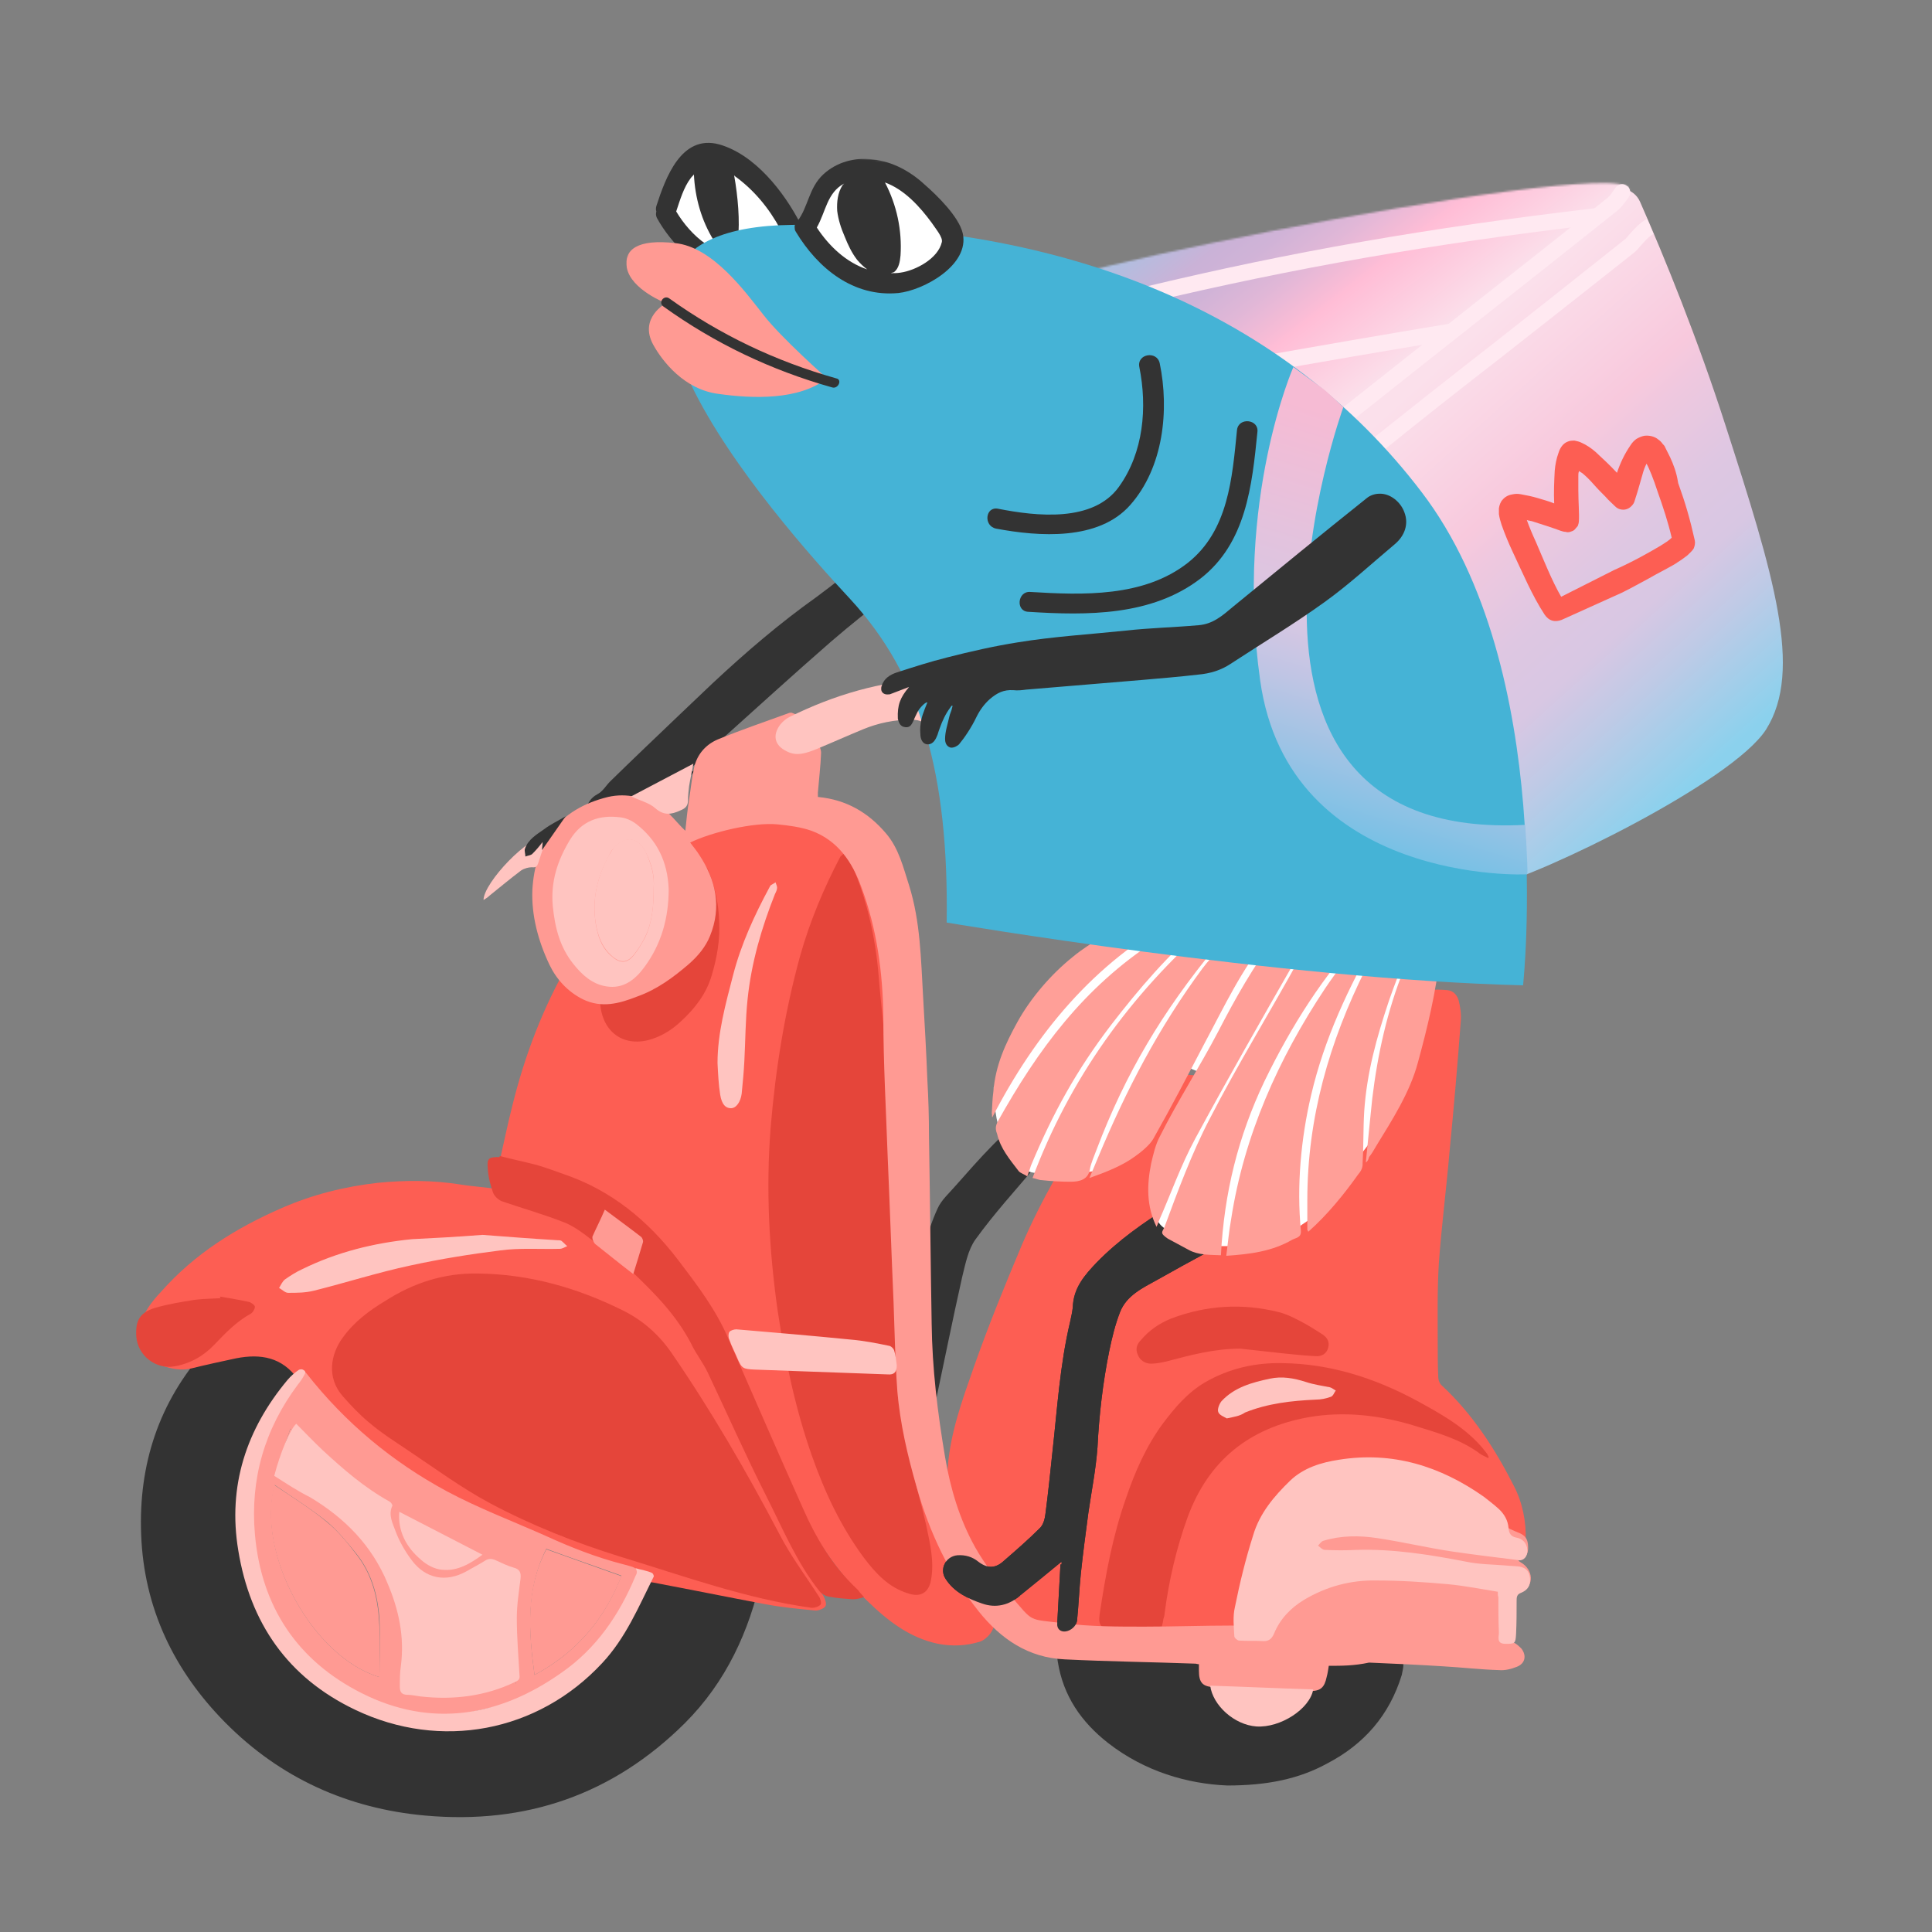 <?xml version="1.0" encoding="UTF-8"?> <svg xmlns="http://www.w3.org/2000/svg" width="1006" height="1006" viewBox="0 0 1006 1006" fill="none"><rect x="0" y="0" width="1006" height="1006" fill="#808080" stroke="none"/> <path d="M378.089 828.553C378.647 825.199 379.206 821.287 380.045 817.375C380.883 812.904 383.957 809.83 387.869 809.551C393.737 808.992 397.929 814.301 396.532 820.449C390.105 849.511 378.088 875.779 356.571 897.296C319.126 934.462 273.856 950.111 221.32 945.36C181.08 941.728 145.87 925.799 117.367 897.017C90.54 869.91 74.891 837.215 73.494 798.932C72.097 762.604 82.716 729.909 107.307 702.523C108.425 701.126 111.498 699.449 111.778 699.729C114.013 701.685 111.498 703.362 110.66 705.038C110.381 705.877 109.822 706.715 108.983 708.112C112.337 707.274 115.131 706.715 117.646 706.156C126.868 703.92 136.09 704.759 145.311 705.597C147.826 705.877 150.341 706.994 152.297 708.392C157.327 711.745 157.886 716.216 153.974 720.967C151.738 723.482 149.503 726.276 147.267 729.07C134.972 744.16 129.942 762.045 128.545 781.327C127.427 797.534 127.986 813.742 133.295 829.391C134.133 832.185 135.251 835.259 136.928 837.495C142.517 845.878 148.106 854.262 153.974 862.366C155.371 864.322 157.048 865.719 159.004 867.116C163.755 870.19 168.505 872.984 173.256 875.779C188.905 885.28 205.951 892.266 223.556 897.017C226.909 897.855 230.262 898.134 233.895 898.414C234.733 898.414 235.572 897.855 236.41 897.296C238.925 896.178 241.44 894.781 243.955 894.502C248.426 893.943 253.177 894.222 257.648 894.502C271.62 895.061 283.077 890.031 293.137 880.529C296.491 877.176 299.844 874.102 303.197 870.749C308.227 865.439 312.698 860.13 316.331 853.703C321.92 843.643 328.627 834.421 335.333 824.92C338.407 820.449 342.32 819.611 347.35 821.846C350.703 823.523 354.056 825.199 357.689 826.597C359.366 827.155 361.042 827.714 362.719 827.994C367.749 827.994 372.5 828.273 378.089 828.553Z" fill="#333333"></path> <path d="M639.09 929.712C618.411 928.873 596.055 922.446 577.053 907.635C563.081 896.737 553.58 883.044 550.785 865.16C550.506 863.204 550.226 861.248 550.506 859.292C550.506 858.174 551.624 856.777 552.462 856.777C553.3 856.497 554.977 857.335 555.536 858.174C556.654 860.13 558.051 859.571 559.448 859.571C565.316 859.292 571.744 857.894 577.053 859.571C589.628 864.042 602.483 861.248 615.058 862.645C616.175 862.645 617.852 862.086 618.69 861.248C622.323 857.894 626.515 858.174 629.309 862.086C631.265 864.88 632.663 867.954 634.06 870.749C637.693 877.455 641.884 883.603 648.311 887.515C650.268 888.913 652.503 889.751 654.739 890.869C659.21 893.104 663.122 892.266 667.034 889.472C675.138 883.603 680.727 875.779 684.36 866.557C689.39 854.262 693.581 852.026 706.156 856.218C711.186 857.894 716.216 860.13 721.246 862.086C721.805 862.365 722.923 862.086 723.761 861.807C727.394 860.689 730.748 862.924 730.748 866.837C730.748 868.513 730.189 870.469 729.909 872.146C723.482 893.104 710.348 908.194 691.066 918.254C676.256 926.358 659.769 929.712 639.09 929.712Z" fill="#333333"></path> <path d="M712.583 590.187C722.643 571.184 729.909 551.064 732.983 529.268C723.202 532.342 713.701 538.489 701.964 537.651C713.701 532.621 724.599 527.871 735.498 523.12C735.218 522.841 735.218 522.561 734.939 522.561C733.542 522.002 732.144 521.443 731.027 521.164C732.144 520.046 733.262 518.649 734.38 518.09C740.528 515.016 747.234 515.016 753.662 515.575C756.736 515.854 758.692 518.09 759.53 520.884C760.368 524.238 760.927 527.871 760.648 531.503C758.971 554.138 757.015 576.773 754.779 599.688C753.103 619.249 750.588 638.531 749.191 658.092C748.352 672.064 748.632 686.316 748.632 700.288C748.632 705.877 748.632 711.466 748.911 717.054C748.911 718.731 749.749 720.687 750.867 721.526C766.796 736.336 778.532 754.5 788.313 773.782C792.784 782.444 794.74 792.225 794.461 802.285C794.181 807.315 789.151 810.109 784.68 807.315C783.283 806.477 781.886 805.079 780.768 803.682C770.428 793.902 759.53 784.68 746.955 777.414C733.262 769.869 719.011 764.56 703.082 764.56C698.611 764.56 693.861 765.398 689.389 765.957C678.771 767.354 671.784 774.061 666.475 782.724C660.327 793.063 656.694 804.521 653.621 815.978C650.826 827.435 648.87 839.172 646.634 850.629C645.796 854.821 643.84 856.497 639.089 857.056C625.676 858.174 612.263 858.174 598.57 856.497C588.51 855.379 578.45 855.379 568.39 854.541C561.963 853.982 555.536 853.703 549.388 852.026C534.577 848.114 522.561 839.731 514.737 826.317C508.868 816.257 503.838 805.638 498.808 795.019C494.058 785.239 492.661 774.899 493.499 764.001C494.896 745.837 501.044 729.071 506.912 712.304C514.457 690.787 523.12 669.549 532.062 648.311C542.122 624.838 554.977 603.041 568.669 581.803C579.568 565.037 595.496 558.051 615.616 559.448C644.678 561.124 671.505 569.787 698.052 580.965C703.921 584.039 708.112 587.392 712.583 590.187Z" fill="#FD5E53"></path> <path d="M510.824 837.774C510.824 836.657 510.824 835.539 510.545 834.421C513.898 837.774 516.972 840.848 517.531 845.599C517.811 848.673 514.178 853.423 510.266 854.82C503 857.056 495.734 857.335 488.469 855.938C473.658 852.864 462.201 843.922 451.582 833.583C435.374 818.213 423.638 799.77 413.857 779.929C405.474 763.163 397.929 745.837 389.546 728.791C378.647 706.435 368.308 683.801 354.056 663.681C338.687 641.884 318.287 626.794 292.019 619.808C283.077 617.572 274.694 614.219 265.193 614.498C261.281 614.498 259.045 609.748 260.163 604.718C262.398 594.937 264.354 585.157 266.869 575.376C273.297 549.388 282.798 524.517 296.211 501.323C304.036 487.91 312.419 474.497 322.199 462.76C334.216 448.508 348.188 435.933 366.911 431.462C376.971 428.947 387.31 426.991 397.649 425.594C411.901 423.638 423.638 430.065 435.095 437.331C446.273 444.317 451.862 455.494 456.892 466.952C463.319 481.203 466.393 496.573 466.672 512.222C467.231 531.783 467.231 551.623 466.672 571.184C466.113 594.658 464.437 618.131 463.878 641.884C463.598 657.812 463.878 673.741 465.275 689.389C466.952 708.951 469.746 728.232 472.261 747.514C475.614 770.987 482.321 793.343 493.778 814.022C497.97 821.567 503 828.553 507.751 835.818C508.589 836.936 509.427 837.774 510.266 838.892C510.266 838.054 510.545 837.774 510.824 837.774Z" fill="#FD5E53"></path> <path d="M72.376 692.184C74.053 684.08 78.803 677.932 84.113 672.343C101.438 652.782 122.955 639.369 146.708 629.029C162.637 622.043 179.403 617.852 196.729 615.896C210.98 614.498 225.232 614.498 239.484 616.734C246.19 617.852 252.897 618.131 259.324 619.249C270.502 621.484 280.283 626.794 289.784 632.383C313.257 646.076 333.377 663.681 350.982 684.359C356.292 690.507 360.483 697.773 364.116 705.038C372.779 722.084 380.603 739.41 388.987 756.456C399.605 777.973 410.504 799.211 421.681 820.728C423.638 824.361 426.432 827.435 428.668 830.788C429.506 832.465 430.624 834.98 429.785 836.377C429.227 837.495 426.432 838.613 424.755 838.613C415.813 837.774 406.871 836.936 398.208 835.259C378.927 831.627 359.645 827.714 340.363 824.082C337.289 823.523 333.377 823.243 331.7 821.287C328.347 817.654 324.155 817.096 319.964 815.698C309.904 812.066 300.123 808.433 289.784 805.918C266.31 800.049 245.352 788.872 224.394 777.694C209.583 769.59 196.17 759.53 183.315 748.911C174.653 741.646 167.667 732.703 160.122 724.32C158.165 722.364 156.489 720.408 155.092 718.172C146.988 706.715 135.81 704.759 122.955 707.274C115.131 708.951 107.307 710.627 99.482 712.583C94.452 713.701 89.422 712.863 84.671 711.186C76.847 708.671 74.053 704.479 74.053 696.376C74.053 694.978 73.494 693.861 73.494 692.463C72.935 692.184 72.655 692.184 72.376 692.184Z" fill="#FD5E53"></path> <path d="M248.706 663.122C275.253 663.401 300.123 670.387 323.876 682.124C334.216 687.154 342.599 694.42 349.306 703.921C370.264 734.38 388.707 766.237 405.753 798.652C411.622 810.109 419.446 820.449 426.432 831.347C427.271 832.465 427.829 834.98 427.271 835.539C426.153 836.657 424.197 837.216 422.799 837.216C388.428 832.465 356.292 820.728 323.317 810.668C299.844 803.403 276.65 794.181 255.133 782.724C240.043 774.62 226.071 764.281 211.819 754.78C205.112 750.308 198.126 745.837 191.978 740.528C187.228 736.616 182.757 731.865 178.565 727.115C169.902 717.334 172.138 705.038 178.565 696.376C184.433 688.272 192.258 682.403 200.641 677.373C215.452 667.872 231.38 662.842 248.706 663.122Z" fill="#E5453A"></path> <path d="M440.125 443.758C441.522 445.993 442.64 447.949 443.479 449.906C451.303 468.349 455.774 487.631 457.451 507.471C458.848 524.797 461.084 542.122 462.201 559.448C463.319 577.053 464.157 594.658 464.716 612.263C465.275 631.824 465.275 651.664 465.555 671.226C466.114 689.948 466.672 708.392 467.511 727.115C467.79 730.747 469.746 734.38 470.864 738.292C471.423 740.248 471.423 742.484 471.702 744.44C473.1 761.486 478.689 777.973 482.321 794.461C484.277 803.682 486.513 812.904 484.836 822.405C483.719 829.391 479.247 831.906 472.82 829.671C462.76 826.597 456.054 819.331 449.906 811.227C437.89 795.019 429.506 777.135 422.8 758.133C414.137 733.542 408.827 708.112 404.915 682.403C400.444 650.826 398.767 618.969 401.282 587.113C403.797 556.933 408.548 527.032 416.652 497.691C421.682 479.806 428.947 462.481 437.61 445.993C438.169 445.434 439.007 444.876 440.125 443.758Z" fill="#E5453A"></path> <path d="M774.9 759.251C773.502 758.412 771.826 757.853 770.708 757.015C760.648 749.47 748.632 746.117 736.895 742.484C718.731 736.895 699.729 734.66 681.006 738.013C650.547 743.602 629.309 760.368 618.411 789.99C612.542 806.197 608.63 822.964 606.395 840.29C606.395 841.128 606.115 841.966 605.836 842.805C604.718 849.232 604.718 848.952 598.011 848.673C593.261 848.393 588.79 848.673 584.039 848.393C582.362 848.393 580.965 848.393 579.288 848.393C573.42 848.114 571.743 846.437 572.582 840.569C575.656 820.17 579.288 800.05 586.275 780.209C591.025 766.237 596.893 752.823 605.836 740.807C611.983 732.703 618.411 725.158 627.353 719.849C639.928 712.583 653.341 709.51 667.593 709.789C692.743 710.068 715.937 717.613 737.733 729.35C749.47 735.777 761.207 742.205 770.429 752.265C771.826 753.662 772.944 755.338 774.341 757.015C774.62 757.574 774.9 758.133 775.179 758.692C775.179 758.692 774.9 758.971 774.9 759.251Z" fill="#E5453A"></path> <path d="M260.163 601.923C266.59 603.6 273.297 604.997 279.724 606.674C284.474 608.071 288.945 609.748 293.696 611.424C318.287 619.808 337.289 635.457 352.938 655.856C362.719 668.711 372.779 681.844 379.206 696.934C392.06 726.276 404.635 755.338 417.769 784.68C424.755 800.608 433.418 815.419 446.273 827.435C446.552 827.714 446.832 827.994 446.832 827.994C447.949 829.671 448.788 830.229 449.905 831.627C448.229 832.186 446.273 832.744 444.037 832.744C439.845 832.465 435.654 832.186 431.462 831.347C429.785 831.068 427.829 829.95 426.712 828.553C414.695 813.463 407.43 795.578 398.767 778.532C388.148 757.574 378.647 736.057 368.587 714.819C366.072 709.509 362.439 705.038 359.924 699.729C352.1 684.639 340.643 673.182 328.627 661.724C323.876 656.974 319.125 653.621 313.537 649.708C307.389 645.237 300.962 639.369 293.975 636.574C283.357 632.383 272.458 629.309 261.839 625.676C259.883 625.117 257.648 623.161 256.809 621.205C255.412 617.293 254.294 613.101 254.015 608.909C253.456 603.041 254.294 602.482 260.163 602.482C260.163 602.482 260.163 602.203 260.163 601.923Z" fill="#E5453A"></path> <path d="M645.796 702.244C632.383 702.244 619.808 705.597 607.233 708.951C604.718 709.509 601.923 710.068 599.408 710.068C596.334 710.068 593.54 708.392 592.422 705.318C591.025 702.244 592.143 699.729 594.099 697.773C598.29 692.743 603.6 689.11 609.748 686.595C628.191 679.609 646.914 678.491 665.916 683.242C670.387 684.359 674.579 686.595 678.77 688.831C681.844 690.507 684.918 692.463 687.992 694.419C690.787 696.096 692.463 698.332 691.625 701.685C690.787 705.038 687.992 706.436 684.918 706.156C679.609 705.877 674.02 705.318 668.71 704.759C661.165 703.921 653.62 703.082 645.796 702.244Z" fill="#E5453A"></path> <path d="M367.469 451.303C368.028 451.862 368.587 452.421 368.867 453.259C372.22 461.642 374.176 470.305 374.455 479.527C375.014 489.307 373.338 498.808 370.543 508.03C367.749 517.531 361.88 525.076 354.615 531.783C350.144 535.975 345.393 539.048 339.525 541.005C326.112 545.476 313.537 538.769 312.419 521.723C312.139 515.855 314.654 514.178 320.523 515.296C321.92 515.575 323.317 515.296 324.714 515.016C336.172 512.501 345.952 506.353 353.218 497.411C359.365 490.146 364.675 482.042 369.984 474.217C370.823 473.1 370.543 470.864 370.264 469.467C369.146 464.716 368.028 459.686 366.911 454.936C366.631 453.818 366.631 452.7 366.631 451.582C366.91 451.582 367.19 451.303 367.469 451.303Z" fill="#E5453A"></path> <path d="M114.572 675.138C119.602 675.976 124.632 676.814 129.662 677.932C130.78 678.212 132.736 679.609 132.736 680.447C132.736 681.565 131.618 683.521 130.501 684.08C122.956 688.272 117.367 694.14 111.498 700.288C105.91 706.156 98.923 710.068 90.82 711.466C81.039 713.142 71.817 705.877 70.979 696.096C70.42 687.713 72.656 683.521 80.76 681.006C87.466 679.05 94.452 677.932 101.438 676.814C105.909 676.256 110.381 676.256 114.852 675.976C114.572 675.417 114.572 675.417 114.572 675.138Z" fill="#E5453A"></path> <path d="M552.741 813.183C545.196 819.331 538.49 824.92 531.503 830.509C531.503 830.509 531.224 830.509 531.224 830.788C525.356 835.818 518.649 837.495 511.383 834.98C504.118 832.465 496.852 829.112 492.381 822.126C489.028 817.096 492.381 810.389 498.529 809.83C502.721 809.551 506.353 810.668 509.427 813.183C514.178 816.816 518.37 816.816 522.841 812.624C529.268 807.036 535.695 801.447 541.563 795.578C543.24 793.902 544.078 790.828 544.358 788.313C545.755 777.694 546.873 766.796 547.991 756.177C550.506 733.542 551.903 710.627 557.212 688.272C557.771 685.757 558.33 683.242 558.61 680.727C558.889 670.667 564.757 663.96 571.185 657.253C582.362 645.796 595.496 636.574 608.91 628.191C611.424 626.514 613.66 624.279 615.896 622.043C618.969 619.249 622.043 616.175 625.117 613.381C626.794 615.057 627.912 616.175 629.03 617.293C632.662 615.057 636.295 613.101 639.648 610.866C639.928 611.145 640.207 611.424 640.207 611.983C637.692 613.939 635.177 615.896 632.383 617.852C630.706 618.969 630.147 620.087 631.824 621.484C633.501 623.441 634.898 625.676 636.575 627.353C637.972 628.75 638.531 629.309 636.575 630.986C632.383 634.618 629.029 638.81 627.073 644.678C629.029 643.84 630.706 643.002 632.383 642.722C634.06 642.443 635.736 643.281 637.413 643.281C638.251 643.281 639.648 643.84 640.207 643.281C644.678 641.325 649.15 639.089 653.341 636.854C654.738 636.295 656.415 635.736 657.812 635.177C657.812 635.457 658.092 635.736 658.092 636.016C657.253 636.574 656.136 637.413 655.297 637.692C637.692 647.193 619.808 656.694 602.482 666.475C594.937 670.667 586.554 674.579 583.201 683.242C580.686 689.669 579.009 696.655 577.612 703.362C574.258 719.849 572.302 736.895 571.464 753.662C570.626 765.119 568.39 776.297 566.713 787.754C565.316 798.373 563.919 808.712 562.801 819.331C561.963 827.435 561.683 835.539 560.845 843.643C560.566 846.717 557.492 849.232 554.697 849.511C552.182 849.791 550.226 848.114 550.506 845.319C551.065 834.98 551.623 824.92 552.182 814.581C553.021 814.86 552.741 814.301 552.741 813.183Z" fill="#333333"></path> <path d="M457.171 294.534C454.936 296.491 452.421 298.726 451.023 300.123C452.141 301.521 453.259 302.918 454.377 304.315C456.333 303.197 458.568 302.079 460.804 301.241C463.04 300.403 464.996 300.962 466.113 303.477C466.952 305.712 466.393 306.83 464.437 308.507C453.538 316.89 442.92 325.273 432.58 334.216C413.019 351.262 394.017 368.587 374.735 385.913C369.705 390.384 364.955 395.134 360.204 399.606C359.645 400.164 359.086 401.003 359.086 402.121C359.925 401.841 360.763 401.562 361.881 401.003C361.042 402.121 360.483 402.959 359.925 403.518C356.851 406.312 353.497 409.107 350.423 411.901C347.35 414.696 344.555 417.49 341.481 420.005C339.525 421.682 337.569 421.682 334.775 420.564C332.26 419.726 328.906 419.726 326.391 420.564C321.92 422.241 318.846 421.961 316.611 417.211C312.419 417.211 310.183 422.799 304.874 421.961C305.992 418.328 307.389 415.534 311.022 413.578C313.816 412.181 315.493 409.107 317.728 406.871C329.745 395.134 341.761 383.677 354.056 371.941C359.645 366.631 365.513 361.042 371.102 355.733C388.148 339.804 406.033 324.435 425.315 310.742C429.786 307.389 434.257 304.036 438.448 300.682C439.287 299.844 440.125 299.844 441.522 300.123C443.478 300.403 445.714 299.006 447.95 297.888C451.023 296.491 454.097 294.534 457.171 292.858C456.892 293.696 456.892 294.255 457.171 294.534Z" fill="#333333"></path> <path d="M477.85 713.98C474.217 713.98 474.217 711.745 474.497 709.23C475.335 701.126 476.453 693.022 477.291 684.918C478.689 673.461 479.247 662.004 481.203 650.826C482.601 643.56 485.116 636.015 488.19 629.309C490.146 624.838 494.337 621.205 497.691 617.293C510.266 603.041 522.841 588.789 538.21 577.332C540.446 575.656 541.843 573.14 545.476 574.258C546.035 574.538 547.152 572.861 548.27 572.302C549.109 572.023 549.947 572.023 551.065 572.023C551.065 573.14 551.065 574.258 550.785 574.817C549.947 576.214 548.55 577.332 546.873 579.009C549.947 578.17 551.344 575.376 554.977 576.494C552.741 578.171 551.065 579.568 549.388 580.686C549.667 580.965 549.947 581.244 550.226 581.524C551.623 580.686 552.741 580.127 554.139 579.288L554.418 579.568C552.182 581.524 549.667 583.48 547.432 585.436C547.711 585.715 547.991 585.995 548.27 586.274C548.55 587.672 548.829 589.348 548.829 590.745C548.829 592.143 547.991 593.26 547.432 594.937C549.108 594.658 549.947 594.658 550.785 594.378C551.065 594.658 551.344 594.937 551.623 595.217C549.947 597.173 547.991 599.129 546.035 601.364C547.991 603.041 549.667 604.997 551.903 606.953C551.065 608.35 549.947 609.748 548.829 611.145C545.476 610.586 542.402 610.027 537.931 608.909C528.43 620.087 517.531 632.103 508.03 645.237C504.118 650.547 502.721 658.092 501.044 664.798C496.014 687.154 491.543 709.509 486.792 731.865C485.675 737.174 484.277 742.204 482.321 747.234C482.042 748.352 479.527 750.029 478.968 749.749C477.571 748.911 475.894 747.234 475.894 745.837C475.894 740.248 476.174 734.659 476.453 729.07C476.732 724.599 477.291 719.29 477.85 713.98Z" fill="#333333"></path> <path d="M313.257 482.321C314.934 481.203 316.052 480.086 317.17 480.086C318.008 480.086 318.846 481.483 319.685 482.321C318.567 483.159 317.449 484.277 316.331 484.836C315.493 484.836 314.655 483.439 313.257 482.321Z" fill="#333333"></path> <path d="M691.905 867.395C691.625 869.072 691.346 871.308 690.787 873.264C689.669 878.573 687.713 880.529 682.404 880.529C669.829 880.25 657.254 879.691 644.679 879.132C640.767 878.853 636.575 878.573 632.663 878.573C626.235 878.294 624.279 876.338 624.279 869.91C624.279 868.793 624.279 867.675 624.279 866.557C623.441 866.557 622.882 866.278 622.603 866.278C599.968 865.439 577.053 865.16 554.418 864.042C535.416 863.204 521.164 853.423 509.707 839.172C494.338 819.89 483.998 798.093 477.292 774.34C472.541 757.853 468.629 741.087 467.232 724.04C466.114 708.671 465.834 693.302 465.275 677.932C464.158 652.503 463.319 627.353 462.202 601.923C461.363 577.891 459.966 553.859 459.966 529.827C459.687 506.353 456.613 483.718 448.509 461.922C443.758 448.788 436.213 437.61 422.52 432.58C416.932 430.624 410.504 429.786 404.636 429.227C392.62 428.109 370.823 433.139 359.366 438.728C361.043 440.963 362.719 442.919 364.117 445.155C372.779 458.289 375.853 472.261 369.705 487.351C367.47 492.94 363.558 497.691 358.807 501.882C350.703 508.868 342.04 515.295 331.701 518.928C322.479 522.561 313.258 525.076 303.477 520.325C295.653 516.413 289.784 509.986 286.152 502.441C280.283 490.146 276.65 476.732 277.209 463.319C278.607 439.287 290.343 421.402 316.611 414.975C326.392 412.739 335.893 415.254 343.997 420.284C348.747 423.079 352.1 428.109 356.851 432.58C357.41 426.991 357.969 421.682 358.807 416.372C359.645 411.063 360.204 405.474 361.322 400.164C362.719 393.178 367.19 387.869 373.618 385.074C385.913 380.044 398.209 375.853 410.504 371.382C411.063 371.102 411.622 371.102 412.181 371.102C413.578 371.661 414.975 372.22 416.652 372.779C416.093 374.176 415.255 375.853 414.696 377.25C414.696 377.529 414.137 377.529 413.858 377.809C410.504 380.044 409.107 385.074 410.784 387.869C412.181 390.104 417.211 390.104 420.564 388.148C421.962 387.31 424.756 386.192 425.315 386.751C426.712 387.869 427.55 390.384 427.55 392.061C427.271 399.047 426.433 405.753 425.874 412.739C425.874 413.578 425.874 414.137 425.874 414.975C440.684 416.372 452.142 423.079 461.363 433.977C468.07 441.802 470.305 451.582 473.379 461.083C479.248 479.806 479.527 499.367 480.645 518.649C481.483 533.18 482.322 547.711 482.88 562.242C483.439 572.023 483.719 581.524 483.719 591.304C484.278 623.999 484.557 656.415 485.116 689.11C485.395 712.583 488.19 735.498 492.102 758.692C494.897 775.179 499.647 791.107 507.751 805.638C512.781 814.58 519.208 822.684 525.915 830.509C538.769 845.319 534.578 842.804 554.418 845.319C568.111 846.996 582.083 846.996 595.776 846.996C610.866 846.996 626.235 846.437 641.325 846.437C646.076 846.437 651.106 846.996 656.136 847.555C657.813 847.834 659.489 848.114 660.328 845.878C665.637 831.068 678.212 826.038 692.184 823.243C693.023 822.964 694.14 822.684 695.258 822.684C689.39 822.125 683.801 821.567 678.492 821.008C674.3 820.728 672.064 817.654 670.388 814.301C668.99 811.786 670.108 808.433 672.903 806.756C674.579 805.918 676.256 805.359 678.212 804.8C680.727 804.241 682.963 803.962 684.639 801.447C685.478 800.329 687.993 799.491 689.669 799.491C706.157 799.491 722.364 799.491 738.852 799.77C744.44 799.77 750.309 800.329 755.898 800.608C758.692 800.888 761.207 801.726 762.604 804.52C762.884 805.359 764.002 805.918 764.84 805.918C772.385 806.477 779.93 807.035 787.475 807.315C788.313 807.315 789.99 806.756 790.269 806.197C791.108 804.241 789.71 803.682 788.034 803.403C774.062 801.447 760.089 799.49 746.397 797.255C739.69 796.137 732.983 795.019 726.277 793.902C725.159 793.622 724.041 793.343 722.923 792.784C722.923 792.504 722.923 792.225 722.923 791.945C724.041 791.387 725.159 790.828 726.277 790.548C730.189 790.269 734.38 789.989 738.293 789.71C743.323 789.71 748.353 789.989 753.383 789.71C755.339 789.71 757.574 789.431 759.53 788.592C760.369 788.313 760.648 786.357 761.207 785.239C761.766 784.121 761.766 782.444 762.604 781.885C763.443 781.327 765.119 781.885 766.237 782.724C771.547 786.357 776.577 790.269 781.886 793.622C784.68 795.578 788.034 796.976 791.387 798.373C793.902 799.491 795.299 801.167 795.579 803.962C795.858 806.756 795.858 809.55 793.064 811.507C792.505 812.065 791.667 812.345 790.549 812.624C791.667 813.463 792.225 813.742 793.064 814.301C798.932 818.772 798.373 826.597 791.667 829.391C788.593 830.509 788.034 832.185 788.034 834.98C787.754 840.289 786.916 845.878 786.078 851.188C785.798 853.144 786.078 854.541 788.313 855.379C789.711 855.938 791.108 857.336 792.225 858.453C795.02 862.086 794.182 866.278 789.711 867.954C786.916 869.072 783.563 869.911 780.489 869.631C770.988 869.352 761.487 868.234 751.706 867.675C738.852 866.837 725.718 866.278 712.863 865.719C705.039 867.395 698.612 867.395 691.905 867.395ZM785.519 824.92C785.519 825.199 785.798 825.479 785.798 825.758C786.916 825.199 788.034 824.361 788.872 823.802C788.034 822.964 787.475 821.846 786.637 821.287C785.239 820.449 783.283 819.89 781.607 819.331C768.752 815.698 755.898 812.904 742.484 812.624C724.32 812.345 706.157 811.227 687.993 810.389C686.875 810.389 685.478 810.389 684.639 809.83C682.404 808.433 680.448 808.712 678.771 809.83C677.094 810.668 674.579 812.345 674.3 813.463C674.3 816.257 677.374 816.257 679.609 816.537C694.699 817.934 710.069 819.052 725.438 820.169C736.895 821.008 748.073 821.567 759.53 822.684C768.473 822.964 776.856 824.082 785.519 824.92Z" fill="#FF9A93"></path> <path d="M157.048 712.863C157.886 713.701 159.004 714.26 159.563 715.098C179.683 740.807 204.274 761.207 232.777 776.576C248.985 785.239 266.59 791.946 283.636 799.491C297.05 805.638 310.463 810.948 324.715 814.581C325.832 814.86 326.95 815.139 327.789 815.419C331.98 816.537 332.539 817.654 331.142 821.846C327.509 833.024 322.479 843.643 314.934 852.864C299.844 871.308 281.121 883.603 257.927 888.633C248.985 890.589 240.322 893.104 231.38 893.384C222.159 893.663 213.216 891.148 203.995 889.751C182.198 886.398 166.829 872.984 152.297 857.894C149.782 855.1 148.385 851.188 146.709 847.555C146.429 846.717 145.87 845.878 145.311 845.319C138.884 834.701 132.736 823.802 131.619 811.227C130.78 800.888 130.78 790.548 131.06 780.209C131.339 773.782 131.898 767.075 133.295 760.927C134.134 756.177 136.369 751.706 138.325 747.234C140.281 742.763 142.517 738.572 145.032 734.38C148.385 729.071 152.018 723.761 155.371 718.452C156.769 717.054 156.769 715.098 157.048 712.863ZM151.18 743.881C148.665 751.426 146.429 758.133 144.194 765.119C143.914 765.957 144.752 767.634 145.591 768.193C148.665 770.428 152.018 772.384 155.371 774.061C175.212 784.959 191.979 799.211 200.362 821.008C200.362 821.287 200.641 821.567 200.921 821.846C204.274 829.671 208.466 836.936 209.025 845.599C209.584 856.497 210.701 867.396 211.54 878.573C230.821 885.001 249.544 880.529 268.546 876.617C266.031 858.733 266.311 841.407 269.664 824.361C269.944 822.405 269.664 821.008 267.708 820.449C262.957 819.052 258.207 817.375 253.177 816.537C251.78 816.257 249.265 817.096 248.426 818.493C241.44 827.435 224.953 828.832 215.731 819.052C208.186 810.948 201.48 801.726 200.921 789.71C200.921 788.592 200.082 787.195 198.965 786.636C194.214 783.283 189.464 780.488 184.992 776.856C172.697 767.354 161.799 757.015 151.18 743.881ZM197.567 873.264C197.567 862.924 198.126 852.864 197.567 842.804C196.729 830.509 193.376 818.772 185.551 808.992C180.801 803.123 176.05 797.255 170.461 792.504C161.799 785.518 152.297 779.65 143.076 773.223C133.295 809.271 162.916 862.924 197.567 873.264ZM278.327 872.146C300.403 860.409 314.934 842.804 323.597 820.449C310.463 815.698 297.329 811.227 284.475 806.477C273.856 827.435 275.253 849.511 278.327 872.146ZM239.484 806.197C234.734 803.962 230.262 802.006 226.071 799.491C221.879 797.255 217.687 794.74 213.216 792.504C216.29 803.682 230.262 811.227 239.484 806.197Z" fill="#FF9A93"></path> <path d="M522.282 354.615C525.076 351.541 527.591 348.747 530.106 346.232C530.665 345.673 532.062 345.393 532.062 345.673C532.621 346.511 533.18 347.349 533.18 348.188C532.621 354.056 532.342 360.204 531.224 366.072C529.547 374.176 524.797 380.883 520.326 387.869C520.046 388.428 519.767 388.987 519.208 389.825C522.002 392.061 524.517 394.296 527.032 396.532C531.783 400.723 536.534 404.636 541.005 408.827C543.52 411.063 545.476 413.019 548.829 413.857C553.859 414.975 556.095 421.402 554.418 426.432C552.741 431.462 548.829 433.418 544.079 432.021C539.887 430.624 536.813 426.153 537.931 421.402C538.21 419.167 537.651 418.049 536.254 416.931C528.15 409.945 520.326 402.679 512.222 395.414C511.384 394.855 509.986 394.296 509.148 394.296C506.912 394.296 504.677 394.855 502.441 394.576C499.088 394.576 497.411 392.899 497.132 389.546C497.132 388.148 497.132 386.472 497.411 385.354C500.765 374.735 505.236 364.396 513.34 356.292C516.134 353.777 518.929 352.379 522.282 354.615Z" fill="#FF9A93"></path> <path d="M314.934 629.868C321.641 634.898 327.789 639.369 333.936 644.119C334.495 644.678 335.054 646.075 334.775 646.914C333.098 652.503 331.421 658.092 329.745 663.401C322.759 658.092 316.331 652.782 309.904 647.752C309.066 646.914 308.228 644.958 308.507 643.84C310.463 639.369 312.699 635.177 314.934 629.868Z" fill="#FF9A93"></path> <path d="M785.519 824.92C776.856 824.082 768.193 822.964 759.53 822.405C748.073 821.567 736.895 820.728 725.438 819.89C710.069 818.772 694.979 817.654 679.609 816.257C677.653 815.978 674.3 816.257 674.3 813.183C674.3 812.065 677.094 810.389 678.771 809.551C680.727 808.433 682.683 807.874 684.639 809.551C685.478 810.109 686.875 809.83 687.993 810.109C706.156 810.948 724.32 812.066 742.484 812.345C755.898 812.624 768.752 815.419 781.606 819.052C783.283 819.61 784.96 820.169 786.636 821.008C787.475 821.567 788.034 822.684 788.872 823.523C787.754 824.082 786.637 824.92 785.798 825.479C785.798 825.479 785.798 825.199 785.519 824.92Z" fill="#FF9A93"></path> <path d="M151.179 743.881C161.798 756.736 172.976 767.354 184.992 776.856C189.463 780.488 194.493 783.283 198.964 786.636C199.803 787.195 200.921 788.592 200.921 789.71C201.479 801.726 207.627 810.948 215.172 819.331C224.114 829.391 241.161 827.435 248.426 818.772C249.264 817.654 251.779 816.537 253.177 816.816C258.207 817.654 262.957 819.331 267.708 820.728C269.664 821.287 270.223 822.405 269.664 824.641C266.311 841.687 266.031 859.012 268.546 876.897C249.544 880.809 230.542 885.28 211.539 878.853C210.701 867.675 209.863 856.777 209.024 845.878C208.466 837.216 204.274 829.95 200.921 822.126C200.921 821.846 200.641 821.567 200.362 821.287C191.699 799.49 175.212 785.239 155.371 774.341C152.018 772.384 148.664 770.708 145.591 768.472C144.752 767.913 144.193 766.237 144.193 765.398C146.149 758.412 148.664 751.706 151.179 743.881Z" fill="#FF9A93"></path> <path d="M197.568 873.264C162.917 862.924 133.295 809.271 142.797 773.223C152.298 779.65 161.799 785.518 170.182 792.504C176.05 797.255 180.801 803.123 185.272 808.992C193.097 818.772 196.45 830.509 197.288 842.804C198.127 852.864 197.568 862.924 197.568 873.264Z" fill="#FF9A93"></path> <path d="M278.327 872.146C275.253 849.511 273.576 827.435 284.474 806.756C297.608 811.507 310.463 815.978 323.597 820.728C314.934 842.804 300.403 860.409 278.327 872.146Z" fill="#FF9A93"></path> <path d="M239.484 806.197C230.262 811.227 216.29 803.682 213.216 792.504C217.408 795.019 221.6 797.255 226.071 799.491C230.262 802.006 234.734 803.962 239.484 806.197Z" fill="#FF9A93"></path> <path d="M552.741 813.183C545.196 819.331 538.49 824.92 531.503 830.509C531.503 830.509 531.224 830.509 531.224 830.788C525.356 835.818 518.649 837.495 511.383 834.98C504.118 832.465 496.852 829.112 492.381 822.126C489.028 817.096 492.381 810.389 498.529 809.83C502.721 809.55 506.353 810.668 509.427 813.183C514.178 816.816 518.37 816.816 522.841 812.624C529.268 807.035 535.695 801.447 541.563 795.578C543.24 793.902 544.078 790.828 544.358 788.313C545.755 777.694 546.873 766.795 547.991 756.177C550.506 733.542 551.903 710.627 557.212 688.272C557.771 685.757 558.33 683.242 558.61 680.727C558.889 670.667 564.757 663.96 571.185 657.253C582.362 645.796 595.496 636.574 608.91 628.191C611.424 626.514 613.66 624.279 615.896 622.043C618.969 619.249 622.043 616.175 625.117 613.38C626.794 615.057 627.912 616.175 629.03 617.293C632.662 615.057 636.295 613.101 639.648 610.865C639.928 611.145 640.207 611.424 640.207 611.983C637.692 613.939 635.177 615.895 632.383 617.852C630.706 618.969 630.147 620.087 631.824 621.484C633.501 623.44 634.898 625.676 636.575 627.353C637.972 628.75 638.531 629.309 636.575 630.985C632.383 634.618 629.029 638.81 627.073 644.678C629.029 643.84 630.706 643.002 632.383 642.722C634.06 642.443 635.736 643.281 637.413 643.281C638.251 643.281 639.648 643.84 640.207 643.281C644.678 641.325 649.15 639.089 653.341 636.854C654.738 636.295 656.415 635.736 657.812 635.177C657.812 635.457 658.092 635.736 658.092 636.015C657.253 636.574 656.136 637.413 655.297 637.692C637.692 647.193 619.808 656.694 602.482 666.475C594.937 670.667 586.554 674.579 583.201 683.242C580.686 689.669 579.009 696.655 577.612 703.362C574.258 719.849 572.302 736.895 571.464 753.662C570.626 765.119 568.39 776.297 566.713 787.754C565.316 798.373 563.919 808.712 562.801 819.331C561.963 827.435 561.683 835.539 560.845 843.643C560.566 846.717 557.492 849.232 554.697 849.511C552.182 849.79 550.226 848.114 550.506 845.319C551.065 834.98 551.623 824.92 552.182 814.58C553.021 814.86 552.741 814.301 552.741 813.183Z" fill="#333333"></path> <path d="M779.929 828.832C771.267 827.435 762.883 825.758 754.221 824.92C741.925 823.802 729.35 822.964 716.775 822.964C703.362 822.684 690.787 826.038 679.05 833.024C672.064 837.216 666.475 843.084 663.401 850.629C662.283 853.144 660.886 854.541 658.092 854.541C653.9 854.262 649.429 854.541 645.237 854.262C644.399 854.262 642.722 852.864 642.722 852.026C642.443 846.996 641.884 841.687 643.002 836.936C645.517 824.361 648.591 811.786 652.503 799.491C655.856 788.033 663.401 779.091 671.784 770.987C678.771 764.281 687.992 761.486 697.214 760.089C725.158 755.618 750.029 763.442 772.664 779.371C775.179 781.327 777.694 783.283 780.209 785.518C783.283 788.313 785.239 791.666 785.518 795.858C785.798 798.373 786.636 800.049 789.431 800.608C792.784 801.167 795.019 803.403 795.299 807.035C795.578 810.389 793.343 812.904 790.548 812.345C779.091 810.948 767.634 809.551 756.177 807.874C743.043 805.918 730.188 802.844 717.054 800.888C707.833 799.491 698.332 799.491 689.11 802.285C687.992 802.564 687.154 803.962 686.316 804.8C687.433 805.638 688.551 807.035 689.948 807.035C695.537 807.315 700.847 807.315 706.436 807.035C725.717 806.477 744.72 809.551 763.442 813.183C770.149 814.581 776.856 814.581 783.842 815.139C786.357 815.419 788.872 815.419 791.107 815.698C794.461 816.257 796.417 818.213 796.696 821.846C796.976 825.479 795.578 827.994 791.946 829.391C789.71 830.229 789.71 831.906 789.71 833.583C789.71 839.172 789.71 845.04 789.431 850.629C789.151 855.938 788.872 855.938 783.842 855.938C779.091 855.938 780.488 852.306 780.488 850.07C780.209 843.922 780.209 837.774 780.209 831.627C779.93 831.068 779.929 830.229 779.929 828.832Z" fill="#FFC4C0"></path> <path d="M142.796 768.472C145.87 756.736 150.9 744.44 154.253 741.366C158.724 745.837 163.195 750.588 167.946 755.059C178.844 765.119 189.743 774.62 202.876 781.886C203.435 782.165 204.553 783.562 204.274 784.121C202.038 788.872 204.553 793.343 205.95 797.255C207.906 802.564 210.98 807.874 214.334 812.345C221.599 822.126 232.218 824.082 242.837 818.213C246.19 816.257 249.544 814.581 252.618 812.624C254.294 811.507 255.971 811.507 257.927 812.345C261.001 813.742 264.354 815.419 267.428 816.257C270.781 817.096 271.34 819.052 271.061 821.846C270.223 828.832 269.105 835.539 269.105 842.525C269.105 852.306 269.943 862.366 270.502 872.146C270.781 874.102 270.223 874.941 268.266 875.779C252.618 883.324 235.851 885.28 218.805 883.324C216.569 883.044 214.334 882.486 212.098 882.486C209.024 882.486 208.186 880.809 208.186 878.294C208.186 874.661 208.186 871.028 208.745 867.396C210.701 852.306 207.627 838.054 201.759 824.361C193.655 804.8 179.683 790.548 161.519 779.65C154.812 776.297 148.944 772.384 142.796 768.472Z" fill="#FFC4C0"></path> <path d="M330.862 816.537C333.657 817.375 337.289 817.934 339.525 819.052C340.084 819.331 340.643 820.728 340.363 821.008C332.539 836.657 325.832 852.864 313.536 865.998C280.003 902.047 229.424 911.548 184.992 890.31C149.782 873.543 130.221 845.04 124.073 807.315C118.484 773.782 128.265 744.161 149.782 718.452C151.459 716.496 153.415 714.819 155.371 713.422C156.209 712.863 157.327 712.863 158.165 713.422C159.004 713.98 159.283 714.539 158.445 715.937C157.607 717.613 156.489 719.29 155.092 720.967C137.766 744.16 130.221 770.149 132.736 798.932C136.089 836.936 155.092 864.88 188.345 881.647C224.394 899.811 259.883 893.943 292.299 871.028C310.463 858.453 322.479 840.848 330.862 820.728C331.7 819.331 331.98 818.213 330.862 816.537Z" fill="#FFC4C0"></path> <path d="M348.188 463.039C348.188 477.571 344.555 491.543 335.333 503.838C330.583 510.266 324.435 515.016 315.772 513.619C308.506 512.501 303.197 507.751 298.726 502.162C291.46 493.219 288.945 482.88 287.828 471.702C286.71 458.848 290.343 447.949 296.77 437.331C302.918 427.271 312.139 424.197 323.038 425.594C325.832 425.873 328.906 427.271 331.141 428.947C342.04 437.331 347.629 448.508 348.188 463.039ZM340.363 462.481C340.922 455.774 339.245 449.626 336.171 443.758C332.259 435.933 326.111 435.095 319.964 441.243C318.846 442.36 317.728 443.758 317.169 445.434C311.021 456.612 308.227 468.069 310.183 480.924C311.301 487.631 313.257 493.778 318.846 498.249C323.038 501.882 326.67 501.603 330.024 497.411C332.259 494.617 334.215 491.263 335.892 488.189C339.804 479.806 340.363 471.143 340.363 462.481Z" fill="#FFC4C0"></path> <path d="M524.238 356.851C523.12 353.777 521.723 354.894 520.046 356.012C508.309 363.837 501.882 375.014 498.808 388.428C498.529 389.825 499.367 391.781 499.926 394.017C498.249 393.458 496.293 393.178 495.175 392.061C491.822 388.428 488.189 384.795 485.395 380.603C482.6 376.412 479.247 374.735 474.496 374.735C465.834 374.735 457.45 376.412 449.346 379.765C441.243 383.118 433.139 386.751 425.035 390.104C420.005 392.061 414.975 394.017 409.665 391.222C403.238 388.148 402.12 382.839 406.312 377.25C407.709 375.573 409.386 374.176 411.063 373.338C434.256 361.881 458.568 354.615 484.836 353.497C493.499 353.218 501.882 350.982 510.265 350.144C513.898 349.864 517.531 350.423 521.164 350.982C523.958 351.541 524.796 353.777 524.238 356.851Z" fill="#FFC4C0"></path> <path d="M251.22 643.002C262.398 643.84 276.37 644.958 290.343 645.796C290.902 645.796 291.74 645.796 292.299 646.076C293.417 646.914 294.255 648.032 295.373 648.87C293.975 649.429 292.858 650.267 291.46 650.267C281.121 650.547 270.502 649.708 260.442 651.106C244.793 653.062 229.144 655.577 213.775 658.93C196.729 662.563 180.242 667.872 163.475 672.064C159.004 673.182 154.533 673.182 150.062 673.182C148.385 673.182 146.988 671.505 145.311 670.667C146.149 669.269 146.988 667.313 148.385 666.196C151.179 664.239 154.253 662.283 157.327 660.886C175.491 651.944 194.773 647.193 214.613 645.237C225.512 644.678 236.969 644.119 251.22 643.002Z" fill="#FFC4C0"></path> <path d="M466.952 710.907C466.952 714.539 465.554 715.937 462.201 715.657C439.007 714.819 416.093 713.981 392.899 713.142C387.03 712.863 386.192 712.583 383.957 707.274C382.559 703.921 380.883 700.847 379.765 697.493C379.206 696.376 379.206 694.419 379.765 693.581C380.324 692.743 382.28 692.184 383.398 692.184C403.238 693.861 423.079 695.537 442.64 697.493C449.626 698.052 456.612 699.449 463.319 700.847C464.157 701.126 465.275 702.244 465.554 703.082C466.393 705.597 466.672 708.671 466.952 710.907Z" fill="#FFC4C0"></path> <path d="M373.617 553.579C373.617 537.931 377.809 522.841 381.721 507.751C385.913 491.543 392.899 476.453 400.723 461.922C401.003 461.642 401.003 461.083 401.562 460.804C402.4 460.245 403.238 459.966 403.797 459.407C404.077 460.245 404.636 461.363 404.636 462.201C404.636 463.319 404.077 464.437 403.518 465.554C396.532 483.159 391.222 501.323 389.266 520.326C388.148 530.944 388.148 541.843 387.589 552.462C387.31 558.051 386.751 563.919 386.192 569.508C385.633 573.699 383.398 577.053 380.603 577.053C377.809 577.053 375.853 575.097 375.014 570.067C374.176 564.757 373.897 559.168 373.617 553.579Z" fill="#FFC4C0"></path> <path d="M630.147 877.735C648.031 878.294 665.916 879.132 683.8 879.691C682.124 889.751 666.754 899.811 654.179 898.973C642.722 898.135 631.544 888.075 630.147 877.735Z" fill="#FFC4C0"></path> <path d="M638.81 738.572C637.413 737.733 634.897 736.895 634.339 735.218C633.78 733.821 634.898 731.027 636.015 729.63C642.722 722.364 651.944 719.849 661.165 717.893C667.593 716.496 673.74 717.613 679.888 719.57C684.08 720.967 688.271 721.526 692.463 722.364C693.581 722.643 694.419 723.482 695.537 724.041C694.699 725.158 694.14 727.114 692.742 727.394C690.507 728.232 687.712 728.791 685.197 728.791C672.622 729.35 660.047 730.747 648.311 735.498C645.516 737.454 642.443 737.733 638.81 738.572Z" fill="#FFC4C0"></path> <path d="M207.907 787.195C222.438 794.74 236.689 802.006 251.22 809.551C245.073 814.022 238.366 818.213 230.262 817.375C226.35 817.096 222.158 814.86 219.084 812.066C211.539 805.638 207.068 797.255 207.907 787.195Z" fill="#FFC4C0"></path> <path d="M328.626 414.696C339.245 409.107 349.864 403.518 361.042 397.649C360.204 402.4 359.365 405.753 358.806 409.386C358.527 411.901 358.248 414.137 358.248 416.652C358.248 419.446 357.13 420.843 354.335 421.961C349.585 424.197 345.673 424.756 341.201 420.843C338.128 418.049 333.377 416.931 328.626 414.696Z" fill="#FFC4C0"></path> <path d="M284.754 435.654C283.357 440.404 281.68 444.876 280.283 449.347C279.724 451.023 279.165 451.862 276.929 451.582C275.253 451.582 273.017 452.141 271.34 453.259C265.752 457.451 260.442 461.922 254.853 466.393C254.015 467.231 253.177 467.79 251.779 468.628C251.779 459.686 275.812 434.257 284.754 435.654Z" fill="#FFC4C0"></path> <path d="M533.739 412.181C534.577 412.739 535.695 413.298 536.533 413.857C539.048 415.534 541.563 416.652 542.122 420.843C542.96 426.991 548.27 428.947 554.697 426.432C553.859 429.506 551.903 431.462 549.108 431.742C546.034 432.301 542.96 431.462 541.004 428.947C539.887 427.271 538.489 425.314 538.769 423.358C538.769 420.005 538.21 417.211 535.695 414.696C534.856 414.137 534.577 413.298 534.018 412.46C533.459 412.46 533.459 412.181 533.739 412.181Z" fill="#FFC4C0"></path> <path d="M340.363 462.481C340.363 471.143 339.804 479.806 335.892 487.91C334.215 491.263 332.259 494.337 330.024 497.132C326.67 501.323 323.038 501.603 318.846 497.97C313.537 493.499 311.301 487.351 310.183 480.644C308.227 468.069 311.022 456.333 317.169 445.155C318.008 443.758 318.846 442.361 319.964 440.963C326.112 434.816 332.259 435.933 336.172 443.478C338.966 449.626 340.922 455.774 340.363 462.481Z" fill="#FFC4C0"></path> <path d="M835.818 100.321C841.966 95.85 850.908 98.085 853.982 105.071C866.557 133.574 884.162 176.888 898.414 221.32C923.564 299.285 938.933 349.026 919.651 379.765C902.046 407.43 800.888 456.053 779.091 460.524C780.768 433.418 779.37 398.767 764.001 351.262C742.484 284.195 703.641 240.881 681.844 219.923C734.939 180.521 782.724 140.002 835.818 100.321Z" fill="url(#paint0_linear_3925_157)"></path> <mask id="mask0_3925_157" style="mask-type:luminance" maskUnits="userSpaceOnUse" x="537" y="95" width="312" height="128"> <path d="M539.887 152.297C574.538 157.327 694.419 222.717 694.419 222.717L845.04 102.556C886.677 72.097 505.236 147.267 539.887 152.297Z" fill="white"></path> </mask> <g mask="url(#mask0_3925_157)"> <path d="M871.028 84.951H523.679V235.572H871.028V84.951Z" fill="url(#paint1_linear_3925_157)"></path> </g> <path d="M701.126 220.482C700.009 220.482 698.611 219.923 697.773 218.805C696.376 217.128 696.655 214.334 698.332 212.937C721.526 194.493 744.72 176.329 766.796 158.724C789.151 141.119 812.345 122.956 835.539 104.233C837.216 103.115 838.613 101.718 841.128 97.805C842.525 95.849 845.04 95.29 846.996 96.688C848.952 97.805 849.511 100.6 848.114 102.556C844.761 107.586 842.525 109.542 840.569 110.939C817.096 129.662 794.181 147.826 771.826 165.431C749.47 183.036 726.556 201.2 703.362 219.643C703.082 220.202 701.965 220.482 701.126 220.482Z" fill="#FFE9F1"></path> <path d="M714.539 239.204L709.23 232.777C732.424 214.334 755.618 195.891 777.973 178.565C800.329 160.96 823.243 142.796 846.437 124.353C846.717 124.073 847.555 123.235 848.114 122.397C850.629 119.602 853.982 115.69 857.615 114.013L860.968 121.838C859.012 122.676 855.938 126.029 854.262 127.986C853.144 129.383 852.306 130.221 851.467 131.059C828.273 149.503 805.079 167.667 782.724 185.272C760.648 202.318 737.733 220.482 714.539 239.204Z" fill="#FFE9F1"></path> <path d="M585.436 161.798L581.524 154.533C587.951 151.179 591.584 150.341 594.378 149.782L595.496 149.503C672.343 131.059 742.763 118.764 830.509 108.424L831.627 116.808C744.161 127.147 674.299 139.443 597.732 157.607L596.334 157.886C593.54 158.445 590.466 159.004 585.436 161.798Z" fill="#FFE9F1"></path> <path d="M508.589 222.438L504.677 215.172C511.942 211.26 515.855 210.422 518.928 209.863L550.506 204.274C619.249 191.978 684.36 180.242 755.059 168.505L756.456 176.888C685.477 188.625 620.646 200.362 551.903 212.657L520.326 218.246C517.531 218.805 514.737 219.364 508.589 222.438Z" fill="#FFE9F1"></path> <path d="M542.605 520.9L594.621 472.659L747.734 495.731L715.434 592.213L683.133 634.162C676.002 639.056 661.404 648.844 660.061 648.844H630.278C625.943 647.306 615.596 643.558 608.884 640.873C602.172 638.189 601.333 632.484 601.753 629.967V603.959L624.405 558.234L617.274 555.298L597.977 592.213C591.545 596.548 577.842 605.804 574.486 608.153C570.291 611.09 551.414 611.509 542.605 611.09C535.557 610.754 532.397 608.992 531.698 608.153C528.902 604.378 522.721 595.065 520.372 588.018C518.023 580.971 517.436 570.539 517.436 566.205L542.605 520.9Z" fill="white"></path> <path d="M635.736 653.621C629.868 653.341 624 653.621 618.97 650.826C615.337 648.87 611.704 646.914 608.071 644.958C603.6 641.884 605.277 641.605 606.395 638.81C613.101 620.646 620.646 600.247 629.868 582.642C644.679 553.859 661.166 527.312 676.815 498.808C677.653 497.132 679.609 496.014 681.006 494.058C681.286 494.617 681.565 495.176 681.845 495.455H682.124C684.08 490.146 687.713 496.293 690.787 494.058C693.022 492.381 696.935 492.94 701.126 492.381C701.965 488.748 702.803 484.277 703.641 480.086C705.039 473.379 708.671 470.026 713.701 470.584C718.731 471.423 721.246 475.615 720.967 482.321C720.687 486.513 720.967 490.984 720.967 494.896C724.041 495.176 729.63 495.455 732.704 495.735C729.35 504.677 725.997 513.06 723.202 521.164C716.775 540.446 711.745 558.33 710.348 578.73C709.789 587.951 710.069 596.335 709.51 605.556C709.51 606.395 709.789 608.63 707.274 611.425C699.729 622.043 691.066 632.662 681.286 641.325C681.006 641.325 681.006 640.487 680.727 640.487C680.727 635.177 680.727 629.868 680.727 624.838C680.727 582.083 692.184 542.402 711.186 504.397C713.701 499.647 717.055 494.896 719.29 489.866C719.849 489.028 719.57 487.631 719.57 486.513C719.29 486.513 719.011 486.233 718.452 486.233C717.893 486.792 717.334 487.351 717.055 487.91C702.244 514.178 689.669 540.446 682.683 570.346C677.374 592.981 675.138 617.572 677.374 640.766C677.653 644.399 675.138 644.399 672.902 645.517C662.284 651.665 650.826 653.062 638.531 653.9C639.369 647.473 639.928 641.046 641.046 634.898C647.752 591.305 665.637 551.344 689.949 514.737C696.096 505.515 703.082 497.132 709.789 487.91C710.348 487.072 710.907 485.954 710.907 484.557C689.11 507.751 672.344 534.298 658.371 563.081C644.679 591.863 637.413 621.205 635.736 653.621Z" fill="#FF9F98"></path> <path d="M613.101 477.85C569.787 501.044 539.049 538.489 516.693 581.803C516.414 581.803 516.693 579.847 516.414 579.847C516.693 575.935 516.693 572.302 517.252 568.39C518.37 554.418 523.679 543.24 529.827 532.062C536.813 519.487 547.432 507.192 558.61 498.249C568.39 490.146 578.73 485.674 588.79 478.409C590.187 477.291 592.143 475.614 593.82 477.571C595.496 479.806 592.981 480.924 591.584 482.042C591.305 482.321 591.305 482.601 590.746 483.159C592.981 482.321 594.658 481.483 596.335 481.203C597.452 480.924 598.57 481.483 599.967 481.483C600.806 481.483 601.924 481.483 602.762 480.924C606.954 478.968 611.145 476.732 615.616 475.056C617.293 474.497 619.808 473.938 620.926 474.776C623.161 476.173 624.559 475.614 626.515 474.776C628.75 473.938 630.986 473.099 633.221 472.541C636.016 471.982 638.531 472.541 639.928 475.614C641.046 478.409 639.649 480.644 637.413 482.042C634.619 483.718 631.824 485.395 628.75 486.513C625.956 487.631 626.794 489.587 626.794 491.543C626.794 491.822 629.03 492.102 630.427 492.102C631.265 492.102 632.104 491.822 633.501 491.822C632.942 492.661 632.942 493.219 632.662 493.499C605.556 526.473 585.995 558.889 570.905 598.849C570.067 601.085 567.831 606.394 567.552 608.63C566.714 614.219 562.242 615.337 557.492 615.337C552.462 615.337 547.432 615.057 542.402 614.498C541.005 614.498 539.328 613.66 537.651 613.381C556.933 561.963 588.231 518.09 630.427 481.203C630.147 480.924 629.589 480.365 629.309 480.086C628.191 480.644 627.353 480.924 626.515 481.762C608.63 496.573 592.981 515.016 578.73 533.459C560.566 557.212 548.27 579.568 536.813 606.953C536.534 607.792 535.416 611.424 534.857 612.542C533.46 611.424 531.224 610.866 530.386 609.748C525.915 603.879 520.885 598.011 519.208 590.466C517.811 587.113 518.929 585.436 519.487 584.039C540.446 546.593 564.199 514.178 601.644 489.866C605.556 487.072 609.189 484.277 613.101 481.483C613.94 480.924 614.499 479.806 615.057 478.968C613.94 478.688 613.66 478.409 613.101 477.85Z" fill="#FF9F98"></path> <path d="M660.886 486.792C660.886 487.072 660.607 487.631 660.327 487.91C646.355 504.956 637.413 524.238 627.074 543.519C618.131 560.566 610.027 576.214 600.526 592.981C598.85 596.055 594.099 599.967 591.305 601.923C584.598 606.953 575.935 610.307 567.272 613.381C568.67 610.027 570.626 605.556 571.744 602.762C586.554 567.272 603.321 535.136 626.235 504.118C628.75 500.764 631.824 497.411 634.619 494.617C639.09 490.425 644.679 487.351 651.106 486.233C652.782 485.954 655.018 486.513 656.415 487.351C658.651 488.189 659.769 487.91 660.886 486.792Z" fill="#FF9F98"></path> <path d="M660.886 487.072C663.401 482.042 668.152 479.806 672.623 481.483C676.815 483.16 679.05 487.631 677.653 492.94C677.094 495.455 675.697 497.691 674.579 499.926C656.974 530.665 639.09 561.963 622.323 592.981C614.778 606.953 609.748 621.485 603.321 636.016C603.041 636.854 602.762 637.692 602.203 638.81C596.893 627.912 597.173 617.013 599.408 605.836C600.526 601.085 601.644 596.055 603.88 591.863C613.381 572.861 624.558 555.815 634.339 537.092C643.281 519.767 652.782 503 664.519 487.351C665.078 486.513 665.637 485.395 666.196 484.277C665.916 483.998 665.637 483.718 665.357 483.439C663.96 484.557 662.563 485.675 660.886 487.072Z" fill="#FF9F98"></path> <path d="M711.187 605.277C712.304 594.378 713.422 582.362 714.54 572.023C717.334 548.829 722.364 526.194 731.027 504.677C731.865 502.721 732.424 500.485 733.542 499.088C734.66 497.97 736.616 497.411 738.013 496.573C738.293 496.852 738.293 497.132 738.572 497.411C739.41 495.176 739.969 493.219 741.087 490.425C742.764 492.381 743.602 494.617 745.838 494.896C746.397 494.896 749.75 496.852 749.75 497.691C747.794 516.413 743.323 534.857 738.293 553.3C734.101 568.949 724.879 583.201 716.496 596.893C715.378 598.85 714.26 600.806 712.863 602.482C712.863 602.762 712.304 604.718 711.187 605.277Z" fill="#FF9F98"></path> <mask id="mask1_3925_157" style="mask-type:luminance" maskUnits="userSpaceOnUse" x="251" y="69" width="710" height="819"> <path d="M333.15 69.688L251.317 819.456L878.855 887.948L960.688 138.18L333.15 69.688Z" fill="white"></path> </mask> <g mask="url(#mask1_3925_157)"> <path d="M346.791 111.498C349.585 117.926 355.174 122.956 360.484 127.706C366.073 132.736 372.5 138.046 380.324 138.325C383.957 138.325 387.59 137.207 391.223 136.089C395.694 134.692 400.165 133.016 403.798 130.221C407.43 127.427 410.784 123.514 411.343 119.043L411.902 118.484C404.915 104.512 394.017 92.217 380.883 84.113C375.853 81.039 369.426 78.245 363.837 80.48C359.925 82.157 357.41 85.79 355.454 89.422C351.821 95.85 349.027 102.556 346.791 109.542" fill="white"></path> </g> <mask id="mask2_3925_157" style="mask-type:luminance" maskUnits="userSpaceOnUse" x="251" y="69" width="710" height="819"> <path d="M333.15 69.688L251.317 819.456L878.855 887.948L960.688 138.18L333.15 69.688Z" fill="white"></path> </mask> <g mask="url(#mask2_3925_157)"> <path d="M388.987 131.339C373.897 136.089 359.366 122.397 352.1 110.101C354.056 104.233 356.013 97.526 359.645 92.776C360.204 91.937 360.763 91.658 361.322 90.82C361.881 102.836 365.234 114.852 371.661 125.191C372.779 127.147 374.176 129.103 376.133 130.221C378.089 131.339 380.604 131.618 382.28 129.942C383.678 128.824 383.957 126.588 384.236 124.912C385.354 115.131 384.236 102.277 382.28 91.378C382.28 91.378 382.56 91.378 382.56 91.658C392.62 98.923 400.444 108.424 406.312 119.323C406.033 119.602 406.033 120.161 405.754 120.72C401.283 126.588 395.694 129.103 388.987 131.339ZM341.761 107.307C341.481 108.424 341.481 109.263 341.761 110.101C341.481 111.219 341.481 112.337 342.04 113.454C349.026 126.309 364.396 142.796 380.324 143.355C387.59 143.634 396.532 140.281 402.959 136.928C405.754 135.251 408.548 133.574 410.784 131.059C412.46 129.103 414.137 123.514 415.255 122.397C416.931 120.72 418.049 118.484 416.652 116.249C408.269 100.041 393.179 80.48 374.456 75.171C354.615 69.861 346.511 92.776 341.761 107.307Z" fill="#333333"></path> </g> <mask id="mask3_3925_157" style="mask-type:luminance" maskUnits="userSpaceOnUse" x="251" y="69" width="710" height="819"> <path d="M333.15 69.688L251.317 819.456L878.855 887.948L960.688 138.18L333.15 69.688Z" fill="white"></path> </mask> <g mask="url(#mask3_3925_157)"> <path d="M492.94 480.365C492.94 480.365 666.755 509.986 793.064 513.06C793.064 513.06 810.948 348.747 740.249 256.251C669.829 163.754 556.095 115.69 412.46 117.087C268.826 118.764 405.474 271.899 442.64 311.86C479.527 351.821 494.058 402.959 492.94 480.365Z" fill="#45B3D6"></path> </g> <mask id="mask4_3925_157" style="mask-type:luminance" maskUnits="userSpaceOnUse" x="251" y="69" width="710" height="819"> <path d="M333.15 69.688L251.317 819.456L878.855 887.948L960.688 138.18L333.15 69.688Z" fill="white"></path> </mask> <g mask="url(#mask4_3925_157)"> <path d="M419.167 118.484C419.726 119.323 420.005 120.161 420.564 120.72C426.153 129.942 433.978 137.766 443.479 142.517C452.98 147.267 464.437 148.944 474.776 145.591C485.116 142.237 493.779 134.133 496.573 123.794L496.014 122.397C488.749 111.778 481.204 100.6 470.026 93.614C459.128 86.628 443.479 84.951 433.419 93.055C426.153 98.923 423.079 108.145 420.285 116.808L419.167 118.484Z" fill="white"></path> </g> <mask id="mask5_3925_157" style="mask-type:luminance" maskUnits="userSpaceOnUse" x="251" y="69" width="710" height="819"> <path d="M333.15 69.688L251.317 819.456L878.855 887.948L960.688 138.18L333.15 69.688Z" fill="white"></path> </mask> <g mask="url(#mask5_3925_157)"> <path d="M451.583 140.281C440.684 136.648 431.742 128.265 425.315 118.484C430.065 110.101 430.624 100.321 439.567 95.57C439.287 95.85 439.008 96.129 438.728 96.408C436.213 100.321 435.654 105.071 435.934 109.822C436.493 114.293 437.89 118.764 439.846 123.235C441.523 127.427 443.479 131.618 446.273 135.251C447.95 137.207 449.627 138.884 451.583 140.281ZM490.425 126.029C488.469 134.692 476.733 140.84 468.908 141.958C467.232 142.237 465.555 142.237 463.878 142.237C464.437 141.958 464.996 141.958 465.555 141.678C468.07 139.722 468.629 136.089 468.908 133.016C469.747 119.882 466.952 106.748 460.804 95.011C470.864 98.644 478.968 107.586 485.116 115.969C487.352 119.323 490.984 123.514 490.425 126.029ZM413.858 119.323C413.858 119.882 414.137 120.161 414.417 120.72C425.874 139.722 444.317 154.812 467.79 152.577C480.924 151.179 504.956 138.046 501.324 121.558C499.368 112.896 487.91 101.718 481.483 96.129C473.938 89.143 464.717 84.113 454.377 82.995C444.876 81.877 435.654 84.392 428.668 90.82C421.123 97.806 420.844 107.866 415.255 115.131C413.858 116.249 413.578 117.646 413.858 119.323Z" fill="#333333"></path> </g> <mask id="mask6_3925_157" style="mask-type:luminance" maskUnits="userSpaceOnUse" x="251" y="69" width="710" height="819"> <path d="M333.15 69.688L251.317 819.456L878.855 887.948L960.688 138.18L333.15 69.688Z" fill="white"></path> </mask> <g mask="url(#mask6_3925_157)"> <path d="M603.88 189.184C608.91 213.496 605.836 243.396 588.51 262.957C572.023 281.68 541.005 279.444 518.649 275.253C511.942 273.856 513.06 263.516 519.767 264.913C539.607 268.826 569.228 272.179 582.642 253.456C595.496 235.572 597.452 212.098 593.261 191.14C591.863 184.154 602.482 182.477 603.88 189.184Z" fill="#333333"></path> </g> <mask id="mask7_3925_157" style="mask-type:luminance" maskUnits="userSpaceOnUse" x="251" y="69" width="710" height="819"> <path d="M333.15 69.688L251.317 819.456L878.855 887.948L960.688 138.18L333.15 69.688Z" fill="white"></path> </mask> <g mask="url(#mask7_3925_157)"> <path d="M654.739 224.953C651.944 252.897 648.87 282.798 625.118 301.241C599.688 320.802 566.155 320.523 535.416 318.567C528.709 318.287 529.827 307.668 536.534 308.227C563.919 309.904 595.497 311.022 618.411 293.137C639.649 276.371 641.605 248.985 644.12 223.835C644.958 217.128 655.577 218.246 654.739 224.953Z" fill="#333333"></path> </g> <mask id="mask8_3925_157" style="mask-type:luminance" maskUnits="userSpaceOnUse" x="251" y="69" width="710" height="819"> <path d="M333.15 69.688L251.317 819.456L878.855 887.948L960.688 138.18L333.15 69.688Z" fill="white"></path> </mask> <g mask="url(#mask8_3925_157)"> <path d="M430.624 197.008C430.624 197.008 406.592 175.771 397.37 163.754C387.869 151.738 371.102 128.544 351.541 126.588C331.98 124.353 324.715 129.942 326.391 139.443C328.627 150.9 346.791 157.886 346.791 157.886C346.791 157.886 332.539 165.431 340.084 179.403C344.835 188.066 356.292 202.877 374.176 205.112C392.061 207.627 416.093 208.466 430.624 197.008Z" fill="#FF9A93"></path> </g> <mask id="mask9_3925_157" style="mask-type:luminance" maskUnits="userSpaceOnUse" x="251" y="69" width="710" height="819"> <path d="M333.15 69.688L251.317 819.456L878.855 887.948L960.688 138.18L333.15 69.688Z" fill="white"></path> </mask> <g mask="url(#mask9_3925_157)"> <path d="M433.419 201.759C401.562 192.817 372.22 178.844 345.394 159.563C342.599 157.607 345.673 153.415 348.467 155.371C375.015 174.373 403.797 188.066 435.375 197.008C438.728 197.567 436.492 202.597 433.419 201.759Z" fill="#333333"></path> </g> <path d="M282.239 442.64C282.239 441.522 282.518 440.125 282.518 438.448C280.841 440.684 279.165 442.64 277.209 444.596C276.37 445.434 274.973 445.434 273.576 445.993C273.576 444.596 273.017 443.199 273.297 442.081C274.973 437.051 279.444 434.536 283.357 431.742C286.71 429.227 290.343 427.55 294.534 425.035C290.063 431.462 286.151 437.051 282.239 442.64Z" fill="#333333"></path> <path d="M794.181 429.506C617.292 438.728 699.449 212.098 699.449 212.098C699.449 211.819 689.389 202.597 689.11 202.597C689.11 202.597 674.579 191.978 673.461 191.14C673.461 191.14 643.001 260.163 656.135 354.056C670.946 460.804 795.299 455.494 795.299 455.215C795.578 451.023 794.181 429.506 794.181 429.506Z" fill="url(#paint2_linear_3925_157)"></path> <path d="M473.379 357.689C470.305 358.807 466.952 360.204 463.878 361.322C463.319 361.601 462.76 361.601 461.922 361.601C460.245 361.601 458.848 360.483 458.848 358.807C458.848 358.248 458.848 357.689 459.127 357.13C460.245 353.218 463.598 351.262 466.952 350.144C475.614 347.349 484.277 344.555 493.219 342.319C505.235 339.246 517.531 336.451 529.827 334.495C548.549 331.421 567.552 330.303 586.274 328.347C598.849 326.95 611.424 326.671 623.999 325.553C631.544 324.994 636.574 320.523 641.884 316.052C665.078 297.049 688.272 278.047 711.745 259.324C713.422 257.927 715.937 257.089 718.172 257.089C723.761 256.809 729.35 261.281 731.306 266.869C733.542 272.738 731.585 278.886 726.276 283.357C714.26 293.417 702.523 304.315 689.669 313.537C673.74 324.994 656.974 335.054 640.766 345.673C635.736 349.026 630.147 350.703 623.999 351.262C614.219 352.379 604.438 353.218 594.658 354.056C574.538 355.733 554.418 357.409 534.298 359.086C532.342 359.365 529.827 359.645 527.591 359.366C522.561 359.086 519.208 360.763 515.295 364.116C512.501 366.631 510.265 369.705 508.589 373.058C505.794 378.927 502.162 384.236 499.367 387.589C498.529 388.428 496.573 389.546 494.896 389.266C494.058 388.987 492.102 388.148 492.102 384.795C492.102 380.883 493.499 376.97 494.337 373.058C494.617 371.661 495.455 370.264 495.734 368.587C496.293 367.19 495.734 366.911 494.896 368.308C492.381 371.661 490.704 375.294 489.307 379.206C489.028 380.044 488.469 381.442 488.189 382.559C487.351 384.795 485.954 387.589 483.159 387.589C480.365 387.589 479.247 384.795 479.247 382.28C478.968 379.765 479.247 376.97 479.806 374.455C480.365 371.661 482.88 365.793 482.88 365.793C482.321 365.234 479.247 368.028 477.85 370.543C477.291 371.661 476.173 373.897 475.894 374.735C474.776 376.971 474.217 378.927 471.423 378.647C468.908 378.368 468.069 376.691 467.51 374.176C467.231 367.19 468.628 363.278 473.379 357.689Z" fill="#333333"></path> <path d="M869.631 238.087C868.793 236.41 867.954 234.733 867.116 233.057C866.837 232.218 866.278 231.659 865.719 231.101C865.16 230.262 864.322 229.424 863.483 228.865C861.527 227.188 858.733 226.629 856.218 226.909C854.821 227.188 853.423 227.747 852.026 228.586C850.908 229.424 849.79 230.542 848.952 231.939C845.878 236.41 843.643 241.161 841.966 246.191C838.333 242.278 834.701 238.925 830.788 235.292C828.553 233.336 826.038 231.659 823.523 230.542C822.405 229.983 821.287 229.703 819.89 229.424C818.772 229.424 817.375 229.424 816.257 229.983C814.022 230.821 812.345 233.057 811.507 235.851C810.389 238.925 809.83 241.999 809.551 245.073C809.271 250.662 808.992 256.53 809.271 262.119C806.477 261.001 803.403 260.163 800.608 259.324C797.814 258.486 795.019 257.927 791.946 257.368C790.548 257.089 789.151 257.089 787.754 257.368C785.798 257.648 783.842 258.486 782.444 260.163C781.327 261.281 780.768 262.957 780.488 264.634C780.488 265.752 780.488 266.59 780.488 267.708C780.768 269.664 781.327 271.62 781.886 273.297C783.562 278.047 785.518 282.798 787.754 287.548C792.784 298.167 797.814 310.183 804.241 319.964C806.477 323.317 809.551 324.156 813.183 322.758L844.76 308.507C849.79 305.992 854.262 303.477 858.453 301.241C862.645 298.726 871.308 294.534 873.823 292.578C875.779 291.461 877.735 289.784 878.573 289.225C879.691 288.107 881.088 286.989 881.927 285.592C882.486 284.195 882.765 282.798 882.485 281.401C879.97 270.223 877.735 262.398 873.823 251.5C872.984 245.911 871.308 241.719 869.631 238.087ZM862.924 255.412C865.998 264.075 868.513 271.62 870.469 280.003C869.072 281.401 866.837 282.798 864.601 284.195C858.453 287.828 850.07 292.578 840.569 296.77L812.904 310.742C808.153 302.638 803.403 290.622 799.77 282.239C798.093 278.606 796.417 274.694 795.019 270.782C795.299 270.782 795.578 271.061 796.137 271.061C796.417 271.061 796.976 271.341 797.534 271.341C800.049 272.179 802.844 273.017 805.359 273.856C807.874 274.694 810.389 275.532 812.624 276.371C813.463 276.65 814.301 276.929 815.139 276.929C815.978 277.209 816.816 277.209 817.654 276.929C818.493 276.65 819.331 276.371 819.89 275.812C820.449 275.253 821.008 274.414 821.567 273.856C821.846 273.017 822.126 272.179 822.126 271.341C822.405 267.987 821.846 261.281 821.846 255.412C821.846 252.338 821.846 249.823 821.846 247.867C821.846 247.029 821.846 246.191 822.126 245.632V245.352H822.405C822.964 245.911 823.802 246.191 824.361 246.749C826.038 248.147 827.994 250.103 829.95 252.338C831.906 254.574 834.142 256.809 836.098 258.766C837.495 260.442 839.172 261.839 840.848 263.516C841.687 264.354 842.525 264.913 843.643 265.193C844.761 265.472 845.878 265.472 846.717 265.193C847.834 264.913 848.673 264.354 849.511 263.516C850.349 262.678 850.908 261.839 851.188 260.722C853.144 254.853 854.541 249.264 855.659 245.632C856.218 243.676 857.336 241.44 857.336 241.44C858.453 243.117 861.248 250.103 862.924 255.412Z" fill="#FD5E53"></path> <defs> <linearGradient id="paint0_linear_3925_157" x1="740.567" y1="197.987" x2="907.898" y2="383.827" gradientUnits="userSpaceOnUse"> <stop stop-color="#FBE0EB"></stop> <stop offset="0.3" stop-color="#F8C9DD"></stop> <stop offset="0.377" stop-color="#EEC8DF"></stop> <stop offset="0.538" stop-color="#DEC7E2"></stop> <stop offset="0.663" stop-color="#D8C7E3"></stop> <stop offset="0.787" stop-color="#BFCAE6"></stop> <stop offset="1" stop-color="#8BD1ED"></stop> </linearGradient> <linearGradient id="paint1_linear_3925_157" x1="724.629" y1="195.043" x2="624.092" y2="66.362" gradientUnits="userSpaceOnUse"> <stop stop-color="#FBE0EB"></stop> <stop offset="0.3" stop-color="#FFBDD6"></stop> <stop offset="0.321" stop-color="#FABCD6"></stop> <stop offset="0.453" stop-color="#E0B7D7"></stop> <stop offset="0.571" stop-color="#D0B3D7"></stop> <stop offset="0.663" stop-color="#CAB2D7"></stop> <stop offset="0.812" stop-color="#B1BEE0"></stop> <stop offset="1" stop-color="#8BD1ED"></stop> </linearGradient> <linearGradient id="paint2_linear_3925_157" x1="760.675" y1="235.847" x2="699.399" y2="436.273" gradientUnits="userSpaceOnUse"> <stop stop-color="#F6BBD4"></stop> <stop offset="0.514" stop-color="#D8C7E3"></stop> <stop offset="0.658" stop-color="#BFC5E4"></stop> <stop offset="0.965" stop-color="#7EC1E5"></stop> <stop offset="1" stop-color="#76C1E5"></stop> </linearGradient> </defs> </svg> 